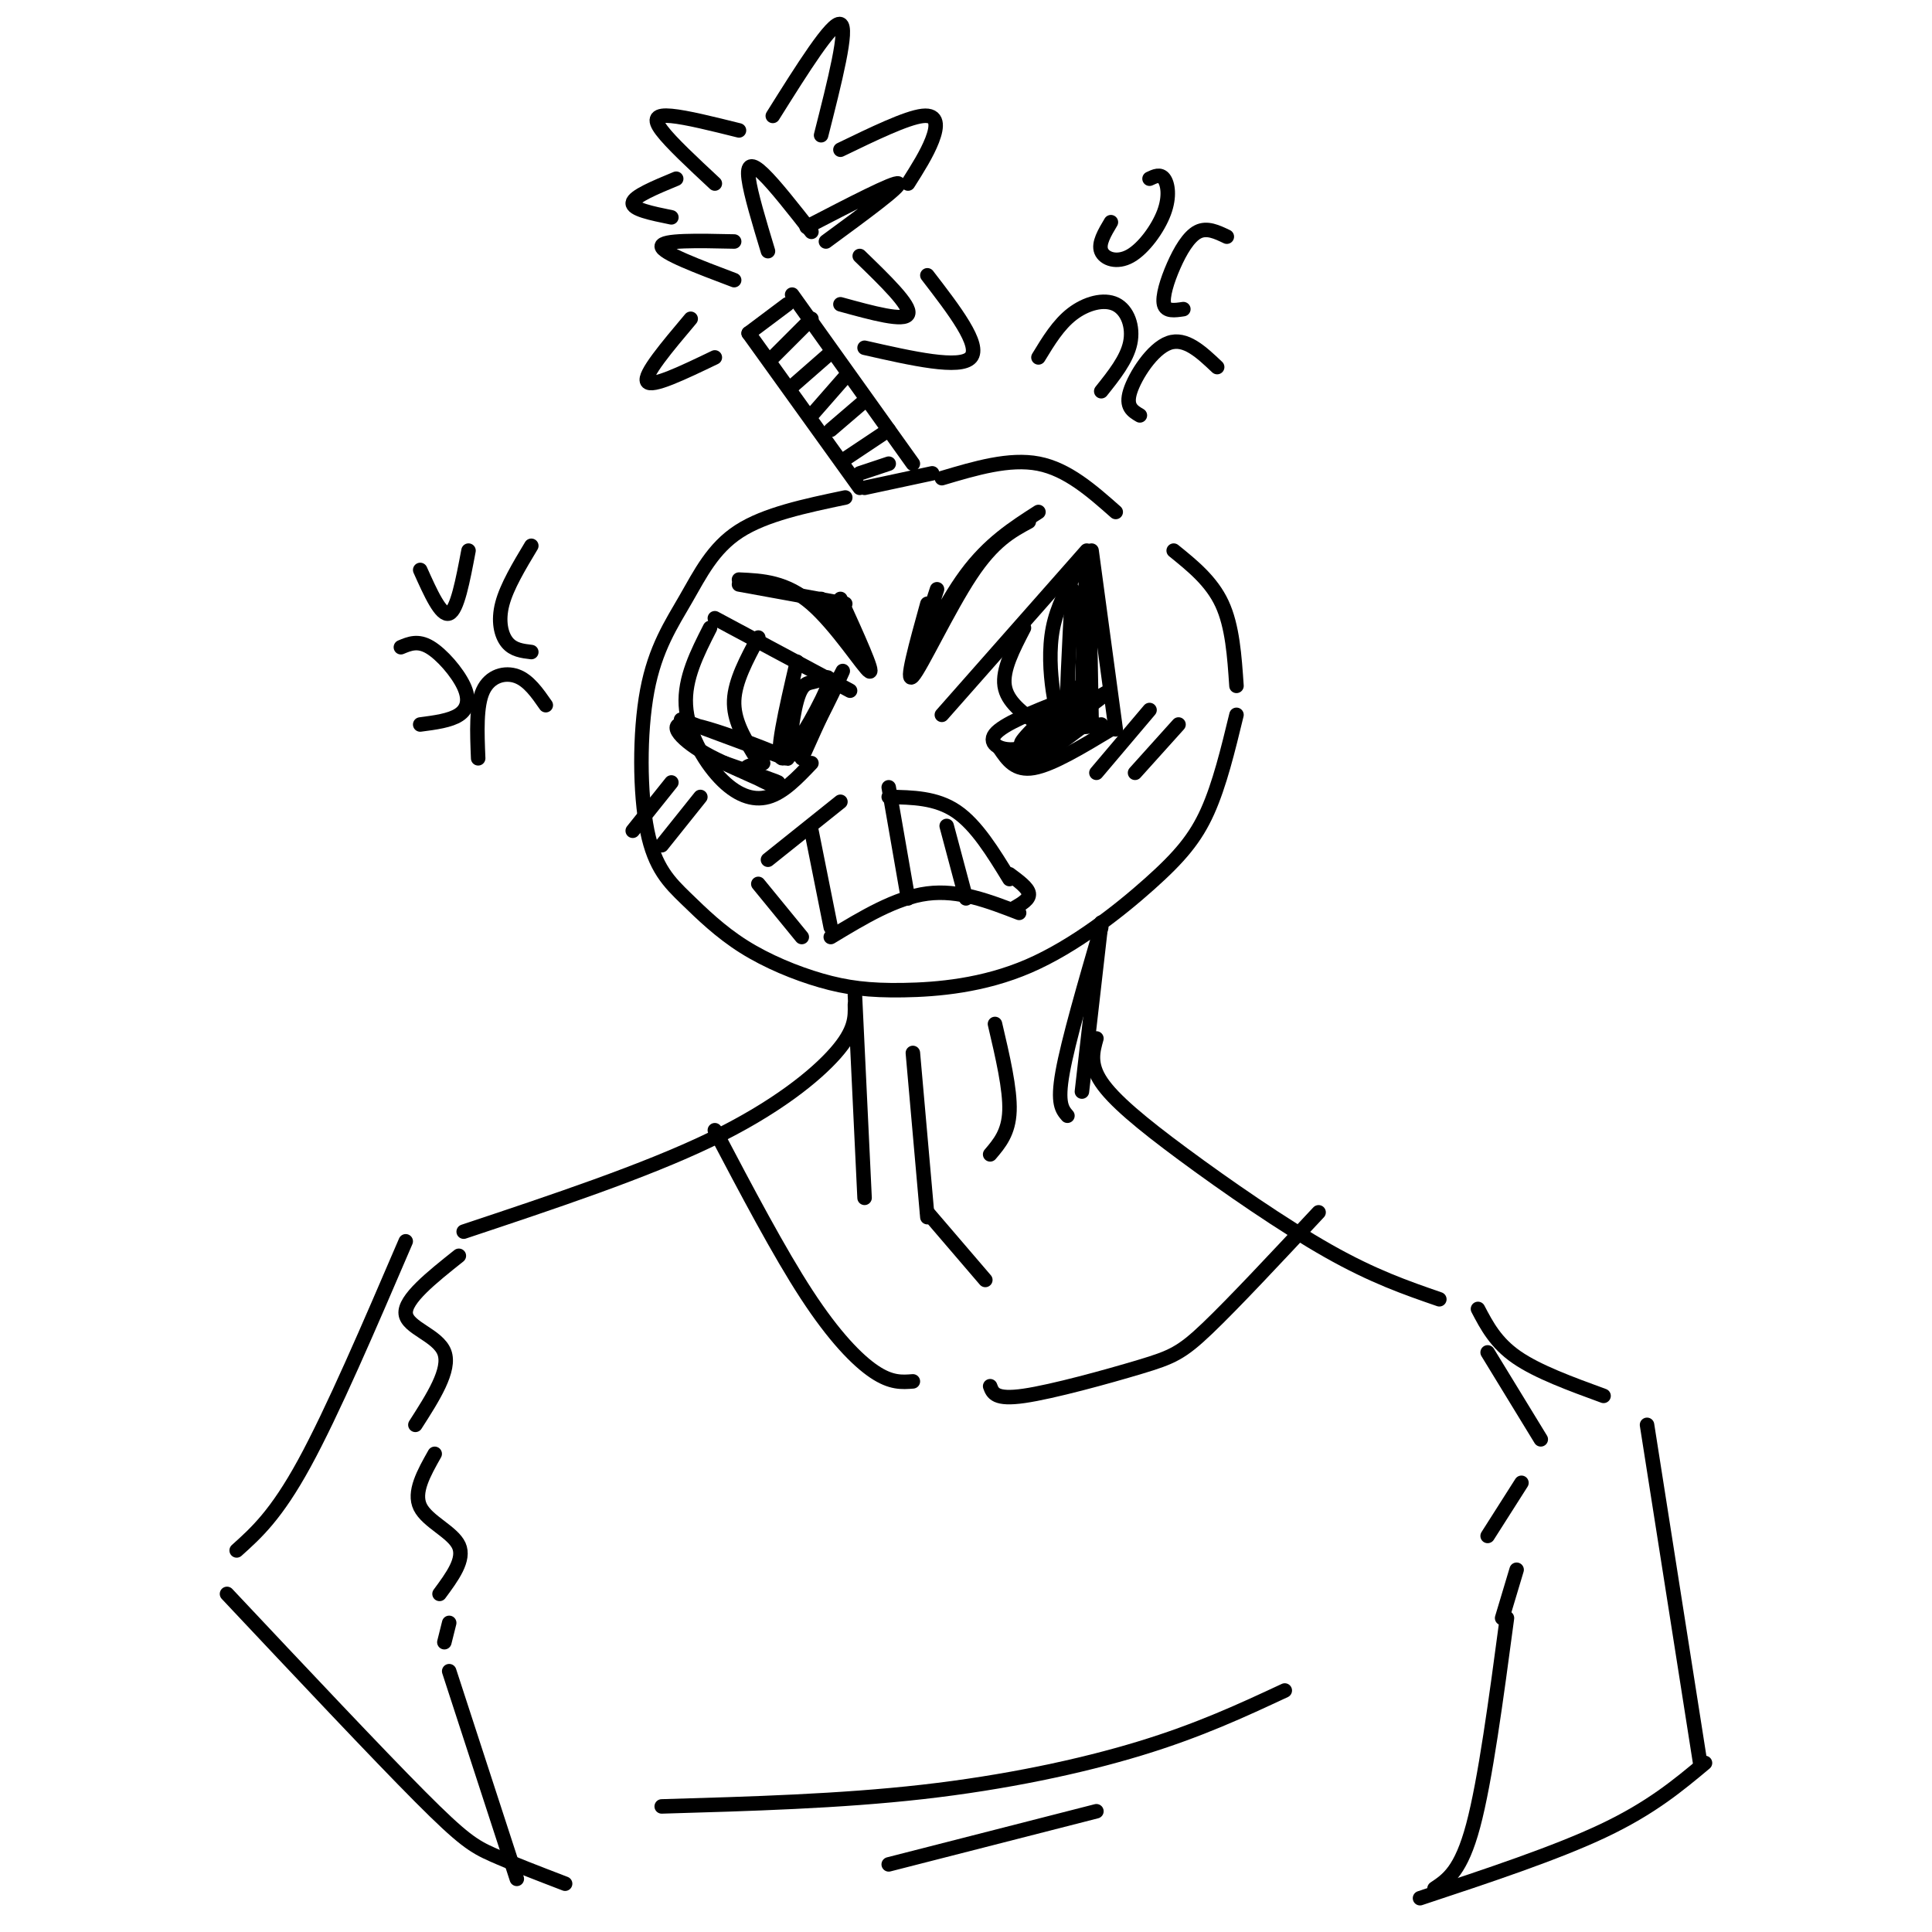 <svg viewBox='0 0 400 400' version='1.1' xmlns='http://www.w3.org/2000/svg' xmlns:xlink='http://www.w3.org/1999/xlink'><g fill='none' stroke='rgb(0,0,0)' stroke-width='3' stroke-linecap='round' stroke-linejoin='round'><path d='M175,103c-8.283,1.739 -16.566,3.479 -22,7c-5.434,3.521 -8.020,8.824 -11,14c-2.980,5.176 -6.355,10.227 -8,19c-1.645,8.773 -1.561,21.270 0,29c1.561,7.730 4.598,10.694 8,14c3.402,3.306 7.169,6.956 12,10c4.831,3.044 10.728,5.483 16,7c5.272,1.517 9.921,2.111 17,2c7.079,-0.111 16.588,-0.927 26,-5c9.412,-4.073 18.726,-11.404 25,-17c6.274,-5.596 9.507,-9.456 12,-15c2.493,-5.544 4.247,-12.772 6,-20'/><path d='M195,99c7.000,-2.083 14.000,-4.167 20,-3c6.000,1.167 11.000,5.583 16,10'/><path d='M243,114c3.917,3.167 7.833,6.333 10,11c2.167,4.667 2.583,10.833 3,17'/><path d='M189,96c0.000,0.000 -25.000,-35.000 -25,-35'/><path d='M163,63c0.000,0.000 -8.000,6.000 -8,6'/><path d='M155,69c0.000,0.000 23.000,32.000 23,32'/><path d='M160,74c0.000,0.000 8.000,-8.000 8,-8'/><path d='M164,80c0.000,0.000 8.000,-7.000 8,-7'/><path d='M168,86c0.000,0.000 7.000,-8.000 7,-8'/><path d='M172,89c0.000,0.000 7.000,-6.000 7,-6'/><path d='M175,95c0.000,0.000 9.000,-6.000 9,-6'/><path d='M178,98c0.000,0.000 6.000,-2.000 6,-2'/><path d='M225,114c0.000,0.000 -30.000,34.000 -30,34'/><path d='M226,114c0.000,0.000 5.000,37.000 5,37'/><path d='M207,155c1.583,2.333 3.167,4.667 7,4c3.833,-0.667 9.917,-4.333 16,-8'/><path d='M223,118c-2.065,3.810 -4.131,7.619 -5,12c-0.869,4.381 -0.542,9.333 0,13c0.542,3.667 1.298,6.048 3,7c1.702,0.952 4.351,0.476 7,0'/><path d='M222,122c-0.667,12.167 -1.333,24.333 -1,28c0.333,3.667 1.667,-1.167 3,-6'/><path d='M225,122c-0.511,14.467 -1.022,28.933 -1,25c0.022,-3.933 0.578,-26.267 1,-29c0.422,-2.733 0.711,14.133 1,31'/><path d='M176,143c0.000,0.000 -28.000,-15.000 -28,-15'/><path d='M147,130c-2.661,5.226 -5.321,10.452 -5,16c0.321,5.548 3.625,11.417 7,15c3.375,3.583 6.821,4.881 10,4c3.179,-0.881 6.089,-3.940 9,-7'/><path d='M165,137c-2.321,9.979 -4.642,19.958 -3,20c1.642,0.042 7.246,-9.853 9,-14c1.754,-4.147 -0.342,-2.545 -2,-2c-1.658,0.545 -2.877,0.033 -4,4c-1.123,3.967 -2.148,12.414 0,11c2.148,-1.414 7.471,-12.690 9,-16c1.529,-3.310 -0.735,1.345 -3,6'/><path d='M171,146c-1.333,2.833 -3.167,6.917 -5,11'/><path d='M228,192c-3.417,11.750 -6.833,23.500 -8,30c-1.167,6.500 -0.083,7.750 1,9'/><path d='M177,206c0.000,0.000 2.000,42.000 2,42'/><path d='M177,208c0.067,2.644 0.133,5.289 -4,10c-4.133,4.711 -12.467,11.489 -26,18c-13.533,6.511 -32.267,12.756 -51,19'/><path d='M228,191c0.000,0.000 -4.000,35.000 -4,35'/><path d='M227,215c-0.744,2.643 -1.488,5.286 1,9c2.488,3.714 8.208,8.500 17,15c8.792,6.500 20.655,14.714 30,20c9.345,5.286 16.173,7.643 23,10'/><path d='M189,218c0.000,0.000 3.000,34.000 3,34'/><path d='M192,251c0.000,0.000 12.000,14.000 12,14'/><path d='M206,212c1.583,6.750 3.167,13.500 3,18c-0.167,4.500 -2.083,6.750 -4,9'/><path d='M148,234c6.644,12.622 13.289,25.244 19,34c5.711,8.756 10.489,13.644 14,16c3.511,2.356 5.756,2.178 8,2'/><path d='M205,287c0.524,1.429 1.048,2.857 7,2c5.952,-0.857 17.333,-4.000 24,-6c6.667,-2.000 8.619,-2.857 14,-8c5.381,-5.143 14.190,-14.571 23,-24'/><path d='M95,260c-5.667,4.511 -11.333,9.022 -11,12c0.333,2.978 6.667,4.422 8,8c1.333,3.578 -2.333,9.289 -6,15'/><path d='M90,301c-2.244,3.978 -4.489,7.956 -3,11c1.489,3.044 6.711,5.156 8,8c1.289,2.844 -1.356,6.422 -4,10'/><path d='M93,336c0.000,0.000 -1.000,4.000 -1,4'/><path d='M93,346c0.000,0.000 14.000,43.000 14,43'/><path d='M308,280c0.000,0.000 11.000,18.000 11,18'/><path d='M315,307c0.000,0.000 -7.000,11.000 -7,11'/><path d='M314,325c0.000,0.000 -3.000,10.000 -3,10'/><path d='M312,335c-2.250,16.833 -4.500,33.667 -7,43c-2.500,9.333 -5.250,11.167 -8,13'/><path d='M137,374c18.467,-0.533 36.933,-1.067 54,-3c17.067,-1.933 32.733,-5.267 45,-9c12.267,-3.733 21.133,-7.867 30,-12'/><path d='M184,386c0.000,0.000 43.000,-11.000 43,-11'/><path d='M306,271c1.833,3.500 3.667,7.000 8,10c4.333,3.000 11.167,5.500 18,8'/><path d='M341,295c0.000,0.000 11.000,70.000 11,70'/><path d='M353,365c-5.583,4.667 -11.167,9.333 -21,14c-9.833,4.667 -23.917,9.333 -38,14'/><path d='M84,257c-7.583,17.667 -15.167,35.333 -21,46c-5.833,10.667 -9.917,14.333 -14,18'/><path d='M47,330c15.556,16.533 31.111,33.067 40,42c8.889,8.933 11.111,10.267 15,12c3.889,1.733 9.444,3.867 15,6'/><path d='M194,122c-2.467,7.511 -4.933,15.022 -4,14c0.933,-1.022 5.267,-10.578 10,-17c4.733,-6.422 9.867,-9.711 15,-13'/><path d='M174,124c3.533,7.778 7.067,15.556 6,15c-1.067,-0.556 -6.733,-9.444 -12,-14c-5.267,-4.556 -10.133,-4.778 -15,-5'/><path d='M153,121c0.000,0.000 22.000,4.000 22,4'/><path d='M170,124c0.000,0.000 6.000,8.000 6,8'/><path d='M192,125c-2.333,8.422 -4.667,16.844 -3,15c1.667,-1.844 7.333,-13.956 12,-21c4.667,-7.044 8.333,-9.022 12,-11'/><path d='M220,145c-6.200,2.467 -12.400,4.933 -14,7c-1.600,2.067 1.400,3.733 5,3c3.600,-0.733 7.800,-3.867 12,-7'/><path d='M223,148c4.042,-2.698 8.146,-5.945 5,-4c-3.146,1.945 -13.544,9.080 -16,10c-2.456,0.920 3.030,-4.375 7,-8c3.970,-3.625 6.425,-5.580 3,-2c-3.425,3.580 -12.730,12.695 -12,13c0.730,0.305 11.494,-8.198 15,-11c3.506,-2.802 -0.247,0.099 -4,3'/><path d='M221,149c-2.978,2.867 -8.422,8.533 -8,9c0.422,0.467 6.711,-4.267 13,-9'/><path d='M141,149c11.517,4.301 23.033,8.603 22,8c-1.033,-0.603 -14.617,-6.110 -20,-7c-5.383,-0.890 -2.565,2.837 3,6c5.565,3.163 13.876,5.761 15,6c1.124,0.239 -4.938,-1.880 -11,-4'/><path d='M150,158c1.179,0.667 9.625,4.333 11,5c1.375,0.667 -4.321,-1.667 -6,-3c-1.679,-1.333 0.661,-1.667 3,-2'/><path d='M209,182c-3.417,-5.583 -6.833,-11.167 -11,-14c-4.167,-2.833 -9.083,-2.917 -14,-3'/><path d='M174,166c0.000,0.000 -15.000,12.000 -15,12'/><path d='M157,183c0.000,0.000 9.000,11.000 9,11'/><path d='M172,194c6.750,-4.083 13.500,-8.167 20,-9c6.500,-0.833 12.750,1.583 19,4'/><path d='M168,172c0.000,0.000 4.000,20.000 4,20'/><path d='M184,163c0.000,0.000 4.000,23.000 4,23'/><path d='M196,171c0.000,0.000 4.000,15.000 4,15'/><path d='M209,181c1.917,1.417 3.833,2.833 4,4c0.167,1.167 -1.417,2.083 -3,3'/><path d='M215,74c2.065,-3.399 4.131,-6.798 7,-9c2.869,-2.202 6.542,-3.208 9,-2c2.458,1.208 3.702,4.631 3,8c-0.702,3.369 -3.351,6.685 -6,10'/><path d='M230,46c-1.317,2.206 -2.635,4.411 -2,6c0.635,1.589 3.222,2.560 6,1c2.778,-1.560 5.748,-5.651 7,-9c1.252,-3.349 0.786,-5.957 0,-7c-0.786,-1.043 -1.893,-0.522 -3,0'/><path d='M254,49c-2.054,-0.982 -4.107,-1.964 -6,-1c-1.893,0.964 -3.625,3.875 -5,7c-1.375,3.125 -2.393,6.464 -2,8c0.393,1.536 2.196,1.268 4,1'/><path d='M236,86c-1.511,-0.889 -3.022,-1.778 -2,-5c1.022,-3.222 4.578,-8.778 8,-10c3.422,-1.222 6.711,1.889 10,5'/><path d='M83,134c1.762,-0.738 3.524,-1.476 6,0c2.476,1.476 5.667,5.167 7,8c1.333,2.833 0.810,4.810 -1,6c-1.810,1.190 -4.905,1.595 -8,2'/><path d='M87,118c2.167,4.833 4.333,9.667 6,9c1.667,-0.667 2.833,-6.833 4,-13'/><path d='M110,113c-2.533,4.222 -5.067,8.444 -6,12c-0.933,3.556 -0.267,6.444 1,8c1.267,1.556 3.133,1.778 5,2'/><path d='M99,157c-0.222,-5.444 -0.444,-10.889 1,-14c1.444,-3.111 4.556,-3.889 7,-3c2.444,0.889 4.222,3.444 6,6'/><path d='M179,101c0.000,0.000 14.000,-3.000 14,-3'/><path d='M159,52c-1.800,-5.956 -3.600,-11.911 -4,-15c-0.400,-3.089 0.600,-3.311 3,-1c2.400,2.311 6.200,7.156 10,12'/><path d='M167,47c9.167,-4.750 18.333,-9.500 19,-9c0.667,0.500 -7.167,6.250 -15,12'/><path d='M178,53c5.333,5.167 10.667,10.333 10,12c-0.667,1.667 -7.333,-0.167 -14,-2'/><path d='M152,50c-7.500,-0.167 -15.000,-0.333 -15,1c0.000,1.333 7.500,4.167 15,7'/><path d='M143,66c-4.917,5.833 -9.833,11.667 -9,13c0.833,1.333 7.417,-1.833 14,-5'/><path d='M179,72c9.917,2.250 19.833,4.500 22,2c2.167,-2.500 -3.417,-9.750 -9,-17'/><path d='M174,31c6.844,-3.311 13.689,-6.622 17,-7c3.311,-0.378 3.089,2.178 2,5c-1.089,2.822 -3.044,5.911 -5,9'/><path d='M153,27c-5.444,-1.356 -10.889,-2.711 -14,-3c-3.111,-0.289 -3.889,0.489 -2,3c1.889,2.511 6.444,6.756 11,11'/><path d='M140,37c-4.417,1.833 -8.833,3.667 -9,5c-0.167,1.333 3.917,2.167 8,3'/><path d='M160,24c6.167,-9.833 12.333,-19.667 14,-19c1.667,0.667 -1.167,11.833 -4,23'/><path d='M238,147c0.000,0.000 -11.000,13.000 -11,13'/><path d='M244,150c0.000,0.000 -9.000,10.000 -9,10'/><path d='M139,162c0.000,0.000 -8.000,10.000 -8,10'/><path d='M145,165c0.000,0.000 -8.000,10.000 -8,10'/><path d='M157,132c-2.417,4.500 -4.833,9.000 -5,13c-0.167,4.000 1.917,7.500 4,11'/><path d='M212,130c-2.250,4.333 -4.500,8.667 -4,12c0.500,3.333 3.750,5.667 7,8'/></g>
</svg>